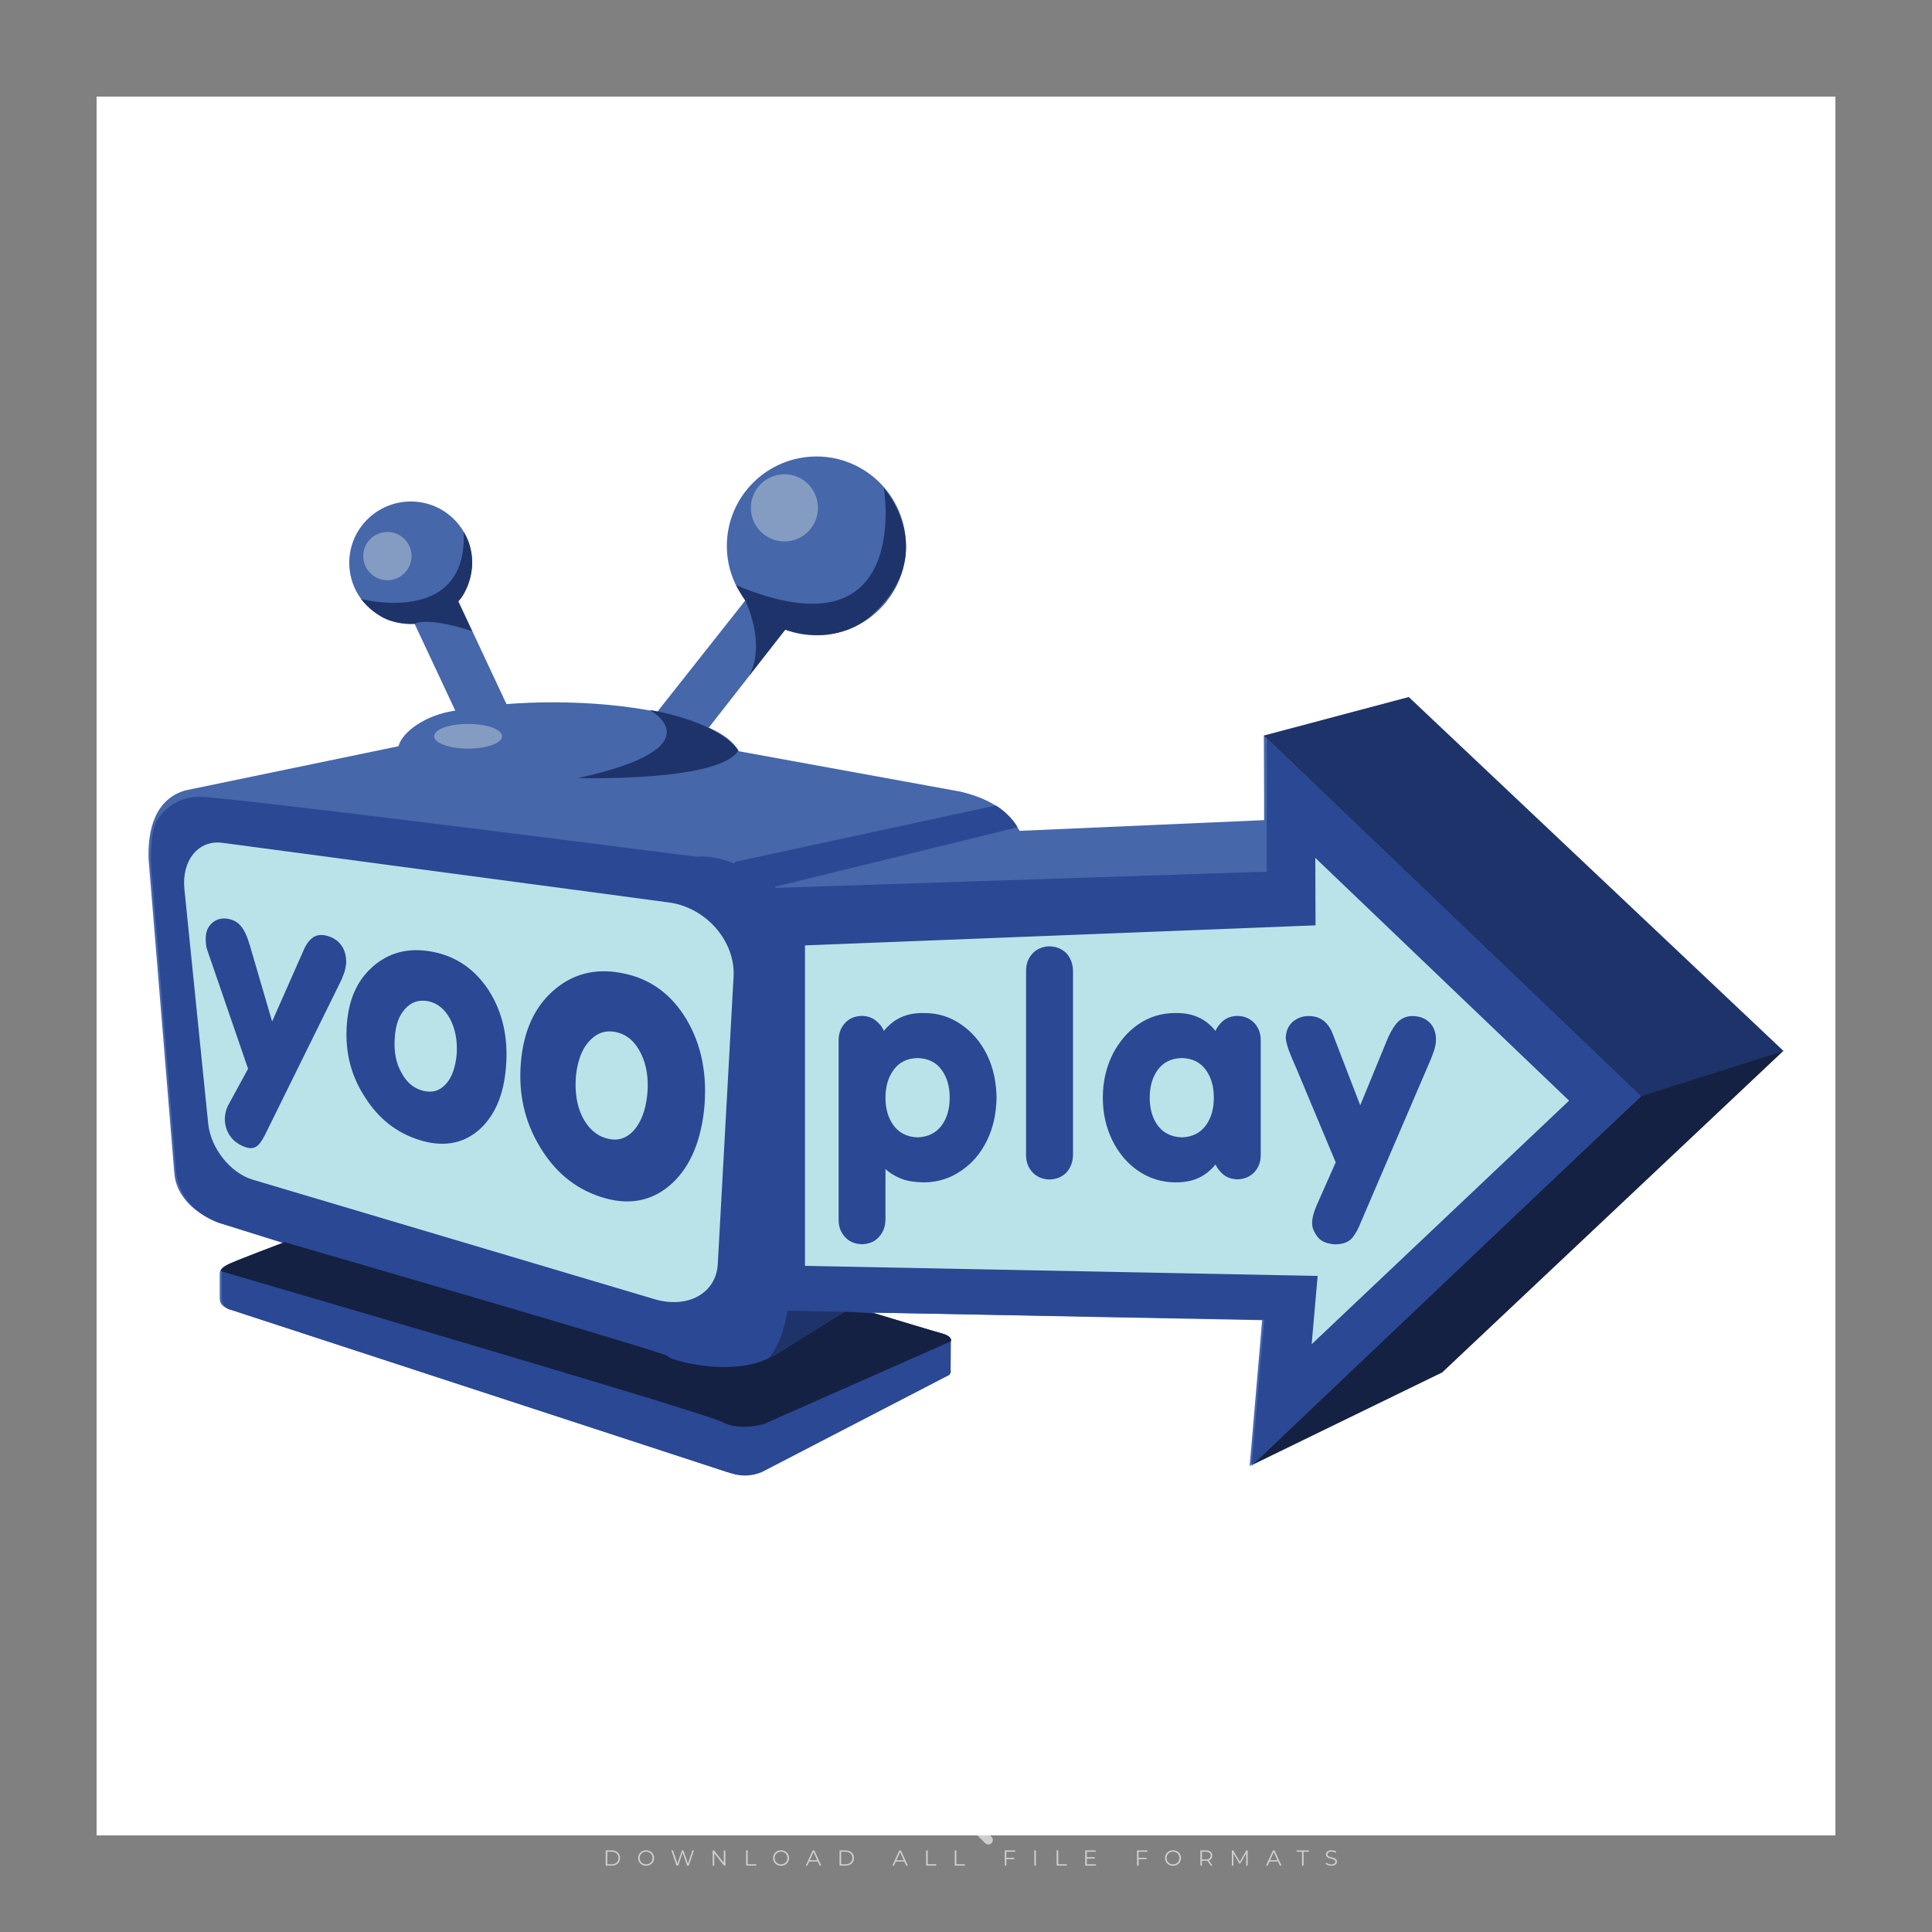 <?xml version="1.0" encoding="iso-8859-1"?>
<!-- Generator: Adobe Illustrator 27.0.0, SVG Export Plug-In . SVG Version: 6.00 Build 0)  -->
<svg version="1.1" id="Layer_1" xmlns="http://www.w3.org/2000/svg" xmlns:xlink="http://www.w3.org/1999/xlink" x="0px" y="0px"
	 viewBox="0 0 500 500" style="enable-background:new 0 0 500 500;" xml:space="preserve">
<rect x="0" y="0" width="500" height="500" fill="#808080" stroke="none"/>
<g id="watermark_1_">
	<g>
		<g id="watermark" style="opacity:0.61;">
			<g>
				<g>
					<g>
						<g>
							<polygon style="fill:#FFFFFF;" points="213.765,461.172 208.204,474.017 205.268,474.017 199.726,461.172 202.938,461.172 
								206.846,470.347 210.81,461.172 							"/>
						</g>
						<g>
							<path style="fill:#FFFFFF;" d="M223.507,469.741h-7.469c0.275,1.23,1.321,1.982,2.826,1.982c1.046,0,1.798-0.312,2.477-0.954
								l1.523,1.651c-0.917,1.046-2.294,1.597-4.074,1.597c-3.413,0-5.634-2.147-5.634-5.083c0-2.954,2.257-5.083,5.267-5.083
								c2.899,0,5.138,1.945,5.138,5.12C223.562,469.191,223.526,469.503,223.507,469.741 M216.002,468.071h4.863
								c-0.202-1.248-1.138-2.055-2.422-2.055C217.139,466.016,216.204,466.805,216.002,468.071"/>
						</g>
						<g>
							<path style="fill:#FFFFFF;" d="M224.735,468.934c0-2.973,2.294-5.083,5.505-5.083c2.074,0,3.707,0.899,4.423,2.514
								l-2.22,1.193c-0.532-0.936-1.321-1.358-2.221-1.358c-1.45,0-2.587,1.009-2.587,2.734c0,1.725,1.138,2.734,2.587,2.734
								c0.899,0,1.688-0.404,2.221-1.358l2.22,1.211c-0.716,1.578-2.349,2.495-4.423,2.495
								C227.029,474.017,224.735,471.907,224.735,468.934"/>
						</g>
						<g>
							<path style="fill:#FFFFFF;" d="M242.828,473.393c-0.587,0.422-1.45,0.624-2.331,0.624c-2.33,0-3.688-1.193-3.688-3.542
								v-4.055h-1.523v-2.202h1.523v-2.404h2.863v2.404h2.459v2.202h-2.459v4.019c0,0.844,0.458,1.303,1.229,1.303
								c0.422,0,0.844-0.128,1.156-0.367L242.828,473.393z"/>
						</g>
					</g>
					<g>
						<path style="fill:#FFFFFF;" d="M262.474,463.997v2.643c-0.238-0.018-0.422-0.037-0.642-0.037
							c-1.578,0-2.624,0.862-2.624,2.753v4.661h-2.863v-9.873h2.734v1.303C259.776,464.493,260.951,463.997,262.474,463.997"/>
					</g>
					<g>
						<path style="fill:#FFFFFF;" d="M263.299,472.53l1.009-2.239c1.083,0.789,2.697,1.339,4.239,1.339
							c1.762,0,2.477-0.587,2.477-1.376c0-2.404-7.469-0.752-7.469-5.524c0-2.184,1.762-4,5.413-4c1.615,0,3.267,0.385,4.459,1.138
							l-0.918,2.257c-1.193-0.679-2.422-1.009-3.56-1.009c-1.761,0-2.44,0.66-2.44,1.468c0,2.367,7.468,0.734,7.468,5.45
							c0,2.147-1.78,3.982-5.45,3.982C266.492,474.017,264.437,473.411,263.299,472.53"/>
					</g>
					<g>
						<path style="fill:#FFFFFF;" d="M285.428,469.741h-7.469c0.275,1.23,1.321,1.982,2.826,1.982c1.046,0,1.798-0.312,2.477-0.954
							l1.523,1.651c-0.918,1.046-2.294,1.597-4.074,1.597c-3.413,0-5.634-2.147-5.634-5.083c0-2.954,2.257-5.083,5.267-5.083
							c2.9,0,5.138,1.945,5.138,5.12C285.484,469.191,285.447,469.503,285.428,469.741 M277.923,468.071h4.863
							c-0.202-1.248-1.138-2.055-2.422-2.055C279.061,466.016,278.125,466.805,277.923,468.071"/>
					</g>
					<g>
						<path style="fill:#FFFFFF;" d="M297.007,469.741h-7.469c0.275,1.23,1.321,1.982,2.826,1.982c1.046,0,1.798-0.312,2.477-0.954
							l1.523,1.651c-0.918,1.046-2.294,1.597-4.074,1.597c-3.413,0-5.634-2.147-5.634-5.083c0-2.954,2.257-5.083,5.267-5.083
							c2.899,0,5.138,1.945,5.138,5.12C297.062,469.191,297.025,469.503,297.007,469.741 M289.501,468.071h4.863
							c-0.202-1.248-1.138-2.055-2.422-2.055C290.639,466.016,289.703,466.805,289.501,468.071"/>
					</g>
					<g>
						<polygon style="fill:#FFFFFF;" points="303.208,470.145 301.831,471.503 301.831,474.017 298.969,474.017 298.969,460.401 
							301.831,460.401 301.831,468.108 306.016,464.144 309.429,464.144 305.318,468.328 309.796,474.017 306.327,474.017 						"/>
					</g>
					<g>
						<path style="fill:#FFFFFF;" d="M256.601,475.359L256.601,475.359l-2.86-2.86c-0.435,0.508-0.953,0.943-1.534,1.284
							c-0.092,0.069-0.186,0.136-0.283,0.199l3.027,3.027c0.456,0.456,1.195,0.456,1.65,0
							C257.057,476.554,257.057,475.815,256.601,475.359"/>
					</g>
					<g>
						<path style="fill:#FFFFFF;" d="M249.984,463.244c0.221-0.173,0.495-0.281,0.797-0.281c0.042,0,0.083,0.002,0.124,0.006
							c-0.214-0.156-0.478-0.249-0.764-0.249c-0.395,0-0.744,0.18-0.981,0.458c-0.051,0-0.1,0.006-0.151,0.008
							c0.039-0.077,0.064-0.162,0.064-0.255c0-0.234-0.143-0.434-0.346-0.519c0.087,0.126,0.138,0.279,0.138,0.445
							c0,0.122-0.031,0.237-0.081,0.341c-2.811,0.201-5.03,2.539-5.03,5.4c0,2.993,2.426,5.42,5.42,5.42
							c2.993,0,5.42-2.426,5.42-5.42C254.595,465.879,252.593,463.635,249.984,463.244 M247.983,464.656
							c0.435,0,0.844,0.112,1.199,0.309c0.374-0.245,0.82-0.387,1.299-0.387c0.711,0,1.348,0.312,1.784,0.806
							c-0.435-0.379-1.004-0.61-1.627-0.61c-0.449,0-0.87,0.12-1.234,0.329c-0.079,0.046-0.156,0.096-0.229,0.15
							c-0.065-0.048-0.133-0.093-0.204-0.134c-0.369-0.219-0.8-0.344-1.26-0.344c-0.3,0-0.588,0.054-0.854,0.152
							C247.196,464.754,247.578,464.656,247.983,464.656 M251.772,469.098c0.115,0.305,0.181,0.634,0.181,0.979
							c0,1.534-1.244,2.777-2.778,2.777c-1.534,0-2.777-1.243-2.777-2.777c0-0.345,0.066-0.674,0.181-0.979
							c-0.62-0.382-1.035-1.064-1.035-1.846c0-1.197,0.971-2.168,2.168-2.168c0.565,0,1.078,0.218,1.463,0.572
							c0.386-0.354,0.899-0.572,1.464-0.572c1.197,0,2.168,0.971,2.168,2.168C252.807,468.034,252.392,468.716,251.772,469.098"/>
					</g>
					<g>
						<path style="fill:#FFFFFF;" d="M251.666,467.061c0,0.497-0.404,0.901-0.901,0.901c-0.497,0-0.901-0.404-0.901-0.901
							s0.404-0.901,0.901-0.901c0.101,0,0.197,0.017,0.287,0.047c-0.03,0.062-0.045,0.132-0.045,0.204
							c0,0.273,0.221,0.494,0.494,0.494c0.05,0,0.099-0.008,0.146-0.022C251.66,466.941,251.666,467,251.666,467.061"/>
					</g>
					<g>
						<path style="fill:#FFFFFF;" d="M248.255,467.061c0,0.376-0.305,0.681-0.681,0.681c-0.376,0-0.681-0.305-0.681-0.681
							s0.305-0.681,0.681-0.681c0.076,0,0.149,0.013,0.217,0.035c-0.023,0.047-0.034,0.1-0.034,0.155
							c0,0.206,0.167,0.374,0.374,0.374c0.038,0,0.075-0.006,0.11-0.017C248.25,466.97,248.255,467.015,248.255,467.061"/>
					</g>
					<g>
						<g>
							<g>
								<rect x="242.908" y="467.83" style="fill:#FFFFFF;" width="0.616" height="0.616"/>
							</g>
							<g>
								<rect x="254.827" y="467.83" style="fill:#FFFFFF;" width="0.616" height="0.616"/>
							</g>
							<g>
								<path style="fill:#FFFFFF;" d="M255.205,468.082h-0.14c0-3.248-2.642-5.89-5.89-5.89c-3.248,0-5.89,2.642-5.89,5.89h-0.14
									c0-1.611,0.627-3.125,1.766-4.264c1.139-1.139,2.653-1.766,4.264-1.766c1.611,0,3.125,0.627,4.264,1.766
									C254.578,464.957,255.205,466.471,255.205,468.082"/>
							</g>
						</g>
						<g>
							<rect x="248.868" y="461.814" style="fill:#FFFFFF;" width="0.616" height="0.616"/>
						</g>
						<g>
							<rect x="244.95" y="462.052" style="fill:#FFFFFF;" width="8.45" height="0.14"/>
						</g>
						<g>
							<path style="fill:#FFFFFF;" d="M245.174,462.15c0,0.108-0.088,0.196-0.196,0.196c-0.108,0-0.196-0.088-0.196-0.196
								c0-0.108,0.088-0.196,0.196-0.196C245.086,461.954,245.174,462.042,245.174,462.15"/>
						</g>
						<g>
							<path style="fill:#FFFFFF;" d="M253.596,462.15c0,0.108-0.088,0.196-0.196,0.196c-0.108,0-0.196-0.088-0.196-0.196
								c0-0.108,0.088-0.196,0.196-0.196C253.509,461.954,253.596,462.042,253.596,462.15"/>
						</g>
					</g>
				</g>
				<g>
					<path style="fill:#FFFFFF;" d="M314.356,473.409c0,1.559-2.364,1.559-2.364,0C311.993,471.851,314.356,471.851,314.356,473.409
						z"/>
				</g>
				<g>
					<g>
						<g>
							<path style="fill:#FFFFFF;" d="M161.739,466.549l1.772,6.088l1.855-6.088h2.215l-2.823,8.14h-2.33l-0.837-2.396l-0.722-2.708
								l-0.722,2.708l-0.837,2.396h-2.33l-2.839-8.14h2.231l1.855,6.088l1.756-6.088H161.739z"/>
						</g>
						<g>
							<path style="fill:#FFFFFF;" d="M176.713,466.549l1.772,6.088l1.855-6.088h2.215l-2.823,8.14h-2.33l-0.837-2.396l-0.722-2.708
								l-0.722,2.708l-0.837,2.396h-2.33l-2.839-8.14h2.231l1.855,6.088l1.756-6.088H176.713z"/>
						</g>
						<g>
							<path style="fill:#FFFFFF;" d="M191.687,466.549l1.772,6.088l1.855-6.088h2.215l-2.823,8.14h-2.33l-0.837-2.396l-0.722-2.708
								l-0.722,2.708l-0.837,2.396h-2.33l-2.839-8.14h2.231l1.855,6.088l1.756-6.088H191.687z"/>
						</g>
					</g>
					<g>
						<path style="fill:#FFFFFF;" d="M200.908,473.52c0,1.559-2.364,1.559-2.364,0C198.545,471.962,200.908,471.962,200.908,473.52z
							"/>
					</g>
					<g>
						<path style="fill:#FFFFFF;" d="M322.71,473.409c-0.935,0.919-1.919,1.28-3.117,1.28c-2.346,0-4.3-1.411-4.3-4.282
							s1.953-4.284,4.3-4.284c1.149,0,2.035,0.329,2.921,1.199l-1.264,1.329c-0.476-0.428-1.066-0.64-1.623-0.64
							c-1.346,0-2.33,0.985-2.33,2.396c0,1.542,1.05,2.362,2.297,2.362c0.64,0,1.28-0.18,1.772-0.672L322.71,473.409z"/>
					</g>
					<g>
						<path style="fill:#FFFFFF;" d="M331.805,470.472c0,2.33-1.591,4.217-4.217,4.217c-2.626,0-4.201-1.887-4.201-4.217
							c0-2.314,1.609-4.217,4.185-4.217C330.149,466.255,331.805,468.158,331.805,470.472z M325.389,470.472
							c0,1.231,0.739,2.38,2.199,2.38c1.46,0,2.199-1.149,2.199-2.38c0-1.215-0.854-2.396-2.199-2.396
							C326.144,468.077,325.389,469.258,325.389,470.472z"/>
					</g>
					<g>
						<path style="fill:#FFFFFF;" d="M338.572,474.689v-4.332c0-1.068-0.559-2.035-1.658-2.035c-1.082,0-1.722,0.967-1.722,2.035
							v4.332h-2.003v-8.107h1.855l0.148,0.985c0.426-0.82,1.362-1.116,2.133-1.116c0.969,0,1.937,0.394,2.396,1.51
							c0.723-1.149,1.658-1.478,2.708-1.478c2.297,0,3.43,1.412,3.43,3.84v4.365h-2.003v-4.365c0-1.066-0.442-1.97-1.526-1.97
							c-1.082,0-1.756,0.935-1.756,2.003v4.332H338.572z"/>
					</g>
				</g>
			</g>
		</g>
		<g style="opacity:0.61;">
			<g>
				<g>
					<path style="fill:#FFFFFF;" d="M345.988,431.299c-0.006-1.224-0.959-2.121-2.189-2.14c-0.924-0.014-0.832,0.12-0.834-0.867
						c-0.003-1.097-0.007-2.194,0.003-3.292c0.003-0.379-0.112-0.691-0.362-0.976c-2.342-2.668-4.678-5.342-7.019-8.011
						c-0.12-0.137-0.275-0.244-0.414-0.366c-6.214,0-12.427,0-18.641,0c-0.794,0.293-1.14,0.868-1.138,1.709
						c0.01,3.748,0.004,7.496,0.004,11.243c0,0.556-0.003,0.589-0.55,0.551c-1.497-0.102-2.516,0.986-2.497,2.492
						c0.044,3.476,0.013,6.953,0.014,10.429c0.001,1.58,0.867,2.443,2.45,2.449c0.582,0.002,0.582,0.002,0.582,0.6
						c0,2.219-0.001,4.438,0.001,6.657c0.001,1.192,0.58,1.771,1.768,1.771c8.013,0.001,16.027,0.001,24.04,0
						c1.168,0,1.755-0.583,1.757-1.745c0.002-2.256,0-4.512,0.001-6.768c0-0.512,0.002-0.511,0.52-0.515
						c0.271-0.002,0.541,0.008,0.809-0.058c0.996-0.246,1.69-1.044,1.694-2.069C346.003,438.696,346.005,434.997,345.988,431.299z
						 M317.537,417.162c5.337,0,10.674,0,16.01,0c0.548,0,0.554,0.007,0.554,0.561c0.001,2.243-0.001,4.486,0.001,6.73
						c0.001,0.811,0.249,1.059,1.06,1.059c1.91,0.001,3.821,0,5.731,0.001c0.458,0,0.479,0.021,0.481,0.483
						c0.003,0.887,0.002,1.775,0,2.662c-0.001,0.477-0.024,0.498-0.504,0.499c-3.895,0.001-7.79,0-11.684,0
						c-3.882,0-7.765,0-11.647,0c-0.55,0-0.552-0.001-0.552-0.561c-0.001-3.624-0.001-7.247,0-10.871
						C316.987,417.166,316.991,417.162,317.537,417.162z M340.822,451.579c-3.883,0.001-7.766,0-11.65,0c-3.871,0-7.742,0-11.613,0
						c-0.572,0-0.574-0.002-0.574-0.579c-0.001-1.997-0.001-3.994,0.001-5.991c0-0.464,0.023-0.486,0.478-0.487
						c7.803-0.001,15.607-0.001,23.41,0c0.478,0,0.499,0.02,0.499,0.503c0.002,1.997,0.001,3.994,0,5.991
						C341.375,451.574,341.37,451.579,340.822,451.579z"/>
				</g>
				<g>
					<g>
						<rect x="327.418" y="417.053" style="fill:#FFFFFF;" width="1.757" height="1.054"/>
					</g>
					<g>
						<rect x="325.662" y="418.107" style="fill:#FFFFFF;" width="1.757" height="1.054"/>
					</g>
					<g>
						<rect x="327.418" y="419.161" style="fill:#FFFFFF;" width="1.757" height="1.054"/>
					</g>
					<g>
						<rect x="325.662" y="420.215" style="fill:#FFFFFF;" width="1.757" height="1.054"/>
					</g>
					<g>
						<rect x="327.418" y="421.269" style="fill:#FFFFFF;" width="1.757" height="1.054"/>
					</g>
					<g>
						<rect x="325.662" y="422.323" style="fill:#FFFFFF;" width="1.757" height="1.054"/>
					</g>
					<g>
						<rect x="327.418" y="423.378" style="fill:#FFFFFF;" width="1.757" height="1.054"/>
					</g>
					<g>
						<rect x="325.662" y="424.432" style="fill:#FFFFFF;" width="1.757" height="1.054"/>
					</g>
					<g>
						<rect x="327.418" y="425.486" style="fill:#FFFFFF;" width="1.757" height="1.054"/>
					</g>
					<g>
						<rect x="325.662" y="426.54" style="fill:#FFFFFF;" width="1.757" height="1.054"/>
					</g>
					<g>
						<rect x="327.418" y="427.594" style="fill:#FFFFFF;" width="1.757" height="1.054"/>
					</g>
					<g>
						<rect x="325.662" y="428.648" style="fill:#FFFFFF;" width="1.757" height="1.054"/>
					</g>
				</g>
			</g>
			<g>
				<path style="fill:#FFFFFF;" d="M187.637,431.299c-0.006-1.224-0.959-2.121-2.189-2.14c-0.924-0.014-0.832,0.12-0.834-0.867
					c-0.003-1.097-0.007-2.194,0.003-3.292c0.003-0.379-0.112-0.691-0.362-0.976c-2.342-2.668-4.678-5.342-7.019-8.011
					c-0.12-0.137-0.275-0.244-0.414-0.366c-6.214,0-12.427,0-18.641,0c-0.794,0.293-1.14,0.868-1.138,1.709
					c0.01,3.748,0.004,7.496,0.004,11.243c0,0.556-0.003,0.589-0.55,0.551c-1.497-0.102-2.516,0.986-2.497,2.492
					c0.044,3.476,0.013,6.953,0.014,10.429c0.001,1.58,0.867,2.443,2.45,2.449c0.582,0.002,0.582,0.002,0.582,0.6
					c0,2.219-0.001,4.438,0.001,6.657c0.001,1.192,0.58,1.771,1.768,1.771c8.013,0.001,16.027,0.001,24.04,0
					c1.168,0,1.755-0.583,1.757-1.745c0.002-2.256,0-4.512,0.001-6.768c0-0.512,0.002-0.511,0.52-0.515
					c0.271-0.002,0.541,0.008,0.809-0.058c0.996-0.246,1.69-1.044,1.694-2.069C187.652,438.696,187.655,434.997,187.637,431.299z
					 M159.187,417.162c5.337,0,10.674,0,16.01,0c0.548,0,0.554,0.007,0.554,0.561c0.001,2.243-0.001,4.486,0.001,6.73
					c0.001,0.811,0.249,1.059,1.06,1.059c1.91,0.001,3.821,0,5.731,0.001c0.458,0,0.479,0.021,0.481,0.483
					c0.003,0.887,0.002,1.775,0,2.662c-0.001,0.477-0.024,0.498-0.504,0.499c-3.895,0.001-7.79,0-11.684,0
					c-3.882,0-7.765,0-11.647,0c-0.55,0-0.552-0.001-0.552-0.561c-0.001-3.624-0.001-7.247,0-10.871
					C158.636,417.166,158.64,417.162,159.187,417.162z M182.472,451.579c-3.883,0.001-7.766,0-11.65,0c-3.871,0-7.742,0-11.613,0
					c-0.572,0-0.574-0.002-0.574-0.579c-0.001-1.997-0.001-3.994,0.001-5.991c0-0.464,0.023-0.486,0.478-0.487
					c7.803-0.001,15.607-0.001,23.41,0c0.478,0,0.499,0.02,0.499,0.503c0.002,1.997,0.001,3.994,0,5.991
					C183.024,451.574,183.019,451.579,182.472,451.579z"/>
			</g>
			<g>
				<path style="fill:#FFFFFF;" d="M159.779,440.669v-7.897h2.779c0.375,0,0.726,0.061,1.053,0.182
					c0.327,0.121,0.612,0.292,0.855,0.513c0.242,0.221,0.434,0.483,0.573,0.789c0.14,0.305,0.21,0.642,0.21,1.009
					c0,0.375-0.07,0.715-0.21,1.02c-0.14,0.305-0.331,0.568-0.573,0.789c-0.243,0.221-0.528,0.392-0.855,0.513
					c-0.327,0.121-0.678,0.182-1.053,0.182h-1.29v2.901H159.779z M162.58,436.356c0.39,0,0.684-0.111,0.882-0.331
					c0.199-0.22,0.298-0.474,0.298-0.761c0-0.14-0.024-0.276-0.072-0.408c-0.048-0.132-0.121-0.248-0.221-0.347
					c-0.099-0.099-0.223-0.178-0.37-0.237c-0.147-0.059-0.32-0.089-0.518-0.089h-1.312v2.173H162.58z"/>
				<path style="fill:#FFFFFF;" d="M166.308,432.771h1.731l3.177,5.294h0.088l-0.088-1.522v-3.772h1.478v7.897h-1.566l-3.353-5.592
					h-0.088l0.088,1.522v4.07h-1.467V432.771z"/>
				<path style="fill:#FFFFFF;" d="M177.922,436.334h3.872c0.022,0.089,0.04,0.195,0.055,0.32c0.014,0.125,0.022,0.25,0.022,0.375
					c0,0.507-0.077,0.985-0.231,1.434c-0.154,0.449-0.397,0.849-0.728,1.202c-0.353,0.375-0.776,0.666-1.268,0.871
					c-0.493,0.206-1.055,0.309-1.688,0.309c-0.574,0-1.114-0.103-1.622-0.309c-0.507-0.206-0.948-0.492-1.323-0.86
					c-0.375-0.367-0.673-0.803-0.894-1.307c-0.221-0.504-0.331-1.053-0.331-1.649c0-0.595,0.11-1.145,0.331-1.649
					c0.221-0.504,0.518-0.939,0.894-1.307c0.375-0.367,0.816-0.654,1.323-0.86c0.507-0.206,1.048-0.309,1.622-0.309
					c0.64,0,1.211,0.11,1.715,0.331c0.504,0.221,0.935,0.526,1.296,0.915l-1.025,1.004c-0.258-0.272-0.544-0.48-0.861-0.623
					c-0.316-0.143-0.695-0.215-1.136-0.215c-0.361,0-0.703,0.065-1.026,0.193c-0.324,0.129-0.607,0.311-0.85,0.546
					c-0.242,0.235-0.436,0.52-0.579,0.855c-0.143,0.335-0.215,0.708-0.215,1.119c0,0.412,0.072,0.785,0.215,1.12
					c0.143,0.335,0.338,0.62,0.584,0.855c0.246,0.235,0.531,0.418,0.855,0.546c0.323,0.129,0.669,0.193,1.037,0.193
					c0.419,0,0.773-0.061,1.064-0.182c0.29-0.121,0.538-0.278,0.744-0.469c0.148-0.132,0.275-0.3,0.381-0.502
					c0.106-0.202,0.189-0.428,0.248-0.678h-2.482V436.334z"/>
			</g>
			<g>
				<path style="fill:#FFFFFF;" d="M224.019,431.299c-0.006-1.224-0.959-2.121-2.189-2.14c-0.924-0.014-0.832,0.12-0.834-0.867
					c-0.003-1.097-0.007-2.194,0.003-3.292c0.003-0.379-0.112-0.691-0.362-0.976c-2.342-2.668-4.678-5.342-7.019-8.011
					c-0.12-0.137-0.275-0.244-0.414-0.366c-6.214,0-12.427,0-18.641,0c-0.794,0.293-1.14,0.868-1.138,1.709
					c0.01,3.748,0.004,7.496,0.004,11.243c0,0.556-0.003,0.589-0.55,0.551c-1.497-0.102-2.516,0.986-2.497,2.492
					c0.044,3.476,0.013,6.953,0.014,10.429c0.001,1.58,0.867,2.443,2.45,2.449c0.582,0.002,0.582,0.002,0.582,0.6
					c0,2.219-0.001,4.438,0.001,6.657c0.001,1.192,0.58,1.771,1.768,1.771c8.013,0.001,16.027,0.001,24.04,0
					c1.168,0,1.755-0.583,1.757-1.745c0.002-2.256,0-4.512,0.001-6.768c0-0.512,0.002-0.511,0.52-0.515
					c0.271-0.002,0.541,0.008,0.809-0.058c0.997-0.246,1.69-1.044,1.694-2.069C224.034,438.696,224.036,434.997,224.019,431.299z
					 M195.568,417.162c5.337,0,10.674,0,16.01,0c0.548,0,0.554,0.007,0.554,0.561c0.001,2.243-0.001,4.486,0.001,6.73
					c0.001,0.811,0.249,1.059,1.06,1.059c1.91,0.001,3.821,0,5.731,0.001c0.458,0,0.479,0.021,0.481,0.483
					c0.003,0.887,0.002,1.775,0,2.662c-0.001,0.477-0.024,0.498-0.504,0.499c-3.895,0.001-7.79,0-11.684,0
					c-3.882,0-7.765,0-11.647,0c-0.55,0-0.552-0.001-0.552-0.561c-0.001-3.624-0.001-7.247,0-10.871
					C195.018,417.166,195.022,417.162,195.568,417.162z M218.854,451.579c-3.883,0.001-7.766,0-11.65,0c-3.871,0-7.742,0-11.613,0
					c-0.572,0-0.574-0.002-0.574-0.579c-0.001-1.997-0.001-3.994,0.001-5.991c0-0.464,0.023-0.486,0.478-0.487
					c7.803-0.001,15.607-0.001,23.41,0c0.478,0,0.499,0.02,0.499,0.503c0.002,1.997,0.001,3.994,0,5.991
					C219.406,451.574,219.401,451.579,218.854,451.579z"/>
			</g>
			<g>
				<path style="fill:#FFFFFF;" d="M205.111,432.771h1.699l2.967,7.897h-1.644l-0.651-1.886h-3.044l-0.651,1.886h-1.643
					L205.111,432.771z M206.997,437.415l-0.706-1.974l-0.287-0.96h-0.088l-0.287,0.96l-0.706,1.974H206.997z"/>
				<path style="fill:#FFFFFF;" d="M211.331,434.536c-0.125,0-0.245-0.024-0.359-0.072c-0.114-0.048-0.213-0.114-0.298-0.199
					c-0.084-0.084-0.151-0.182-0.198-0.292c-0.048-0.11-0.072-0.232-0.072-0.364s0.024-0.254,0.072-0.364
					c0.048-0.11,0.114-0.208,0.198-0.292c0.084-0.084,0.184-0.151,0.298-0.198c0.114-0.048,0.233-0.072,0.359-0.072
					c0.257,0,0.478,0.09,0.662,0.27c0.184,0.181,0.276,0.399,0.276,0.656s-0.092,0.476-0.276,0.656
					C211.809,434.446,211.589,434.536,211.331,434.536z M210.615,440.669v-5.404h1.445v5.404H210.615z"/>
			</g>
			<g>
				<path style="fill:#FFFFFF;" d="M261.044,431.299c-0.006-1.224-0.959-2.121-2.189-2.14c-0.924-0.014-0.832,0.12-0.834-0.867
					c-0.003-1.097-0.007-2.194,0.003-3.292c0.003-0.379-0.112-0.691-0.362-0.976c-2.342-2.668-4.678-5.342-7.019-8.011
					c-0.12-0.137-0.275-0.244-0.414-0.366c-6.214,0-12.427,0-18.641,0c-0.794,0.293-1.14,0.868-1.138,1.709
					c0.01,3.748,0.004,7.496,0.004,11.243c0,0.556-0.003,0.589-0.55,0.551c-1.497-0.102-2.516,0.986-2.497,2.492
					c0.044,3.476,0.013,6.953,0.014,10.429c0.001,1.58,0.867,2.443,2.45,2.449c0.582,0.002,0.582,0.002,0.582,0.6
					c0,2.219-0.001,4.438,0.001,6.657c0.001,1.192,0.58,1.771,1.768,1.771c8.013,0.001,16.027,0.001,24.04,0
					c1.168,0,1.755-0.583,1.757-1.745c0.002-2.256,0-4.512,0.001-6.768c0-0.512,0.002-0.511,0.52-0.515
					c0.271-0.002,0.541,0.008,0.809-0.058c0.996-0.246,1.69-1.044,1.694-2.069C261.059,438.696,261.061,434.997,261.044,431.299z
					 M232.593,417.162c5.337,0,10.674,0,16.01,0c0.548,0,0.554,0.007,0.554,0.561c0.001,2.243-0.001,4.486,0.001,6.73
					c0.001,0.811,0.249,1.059,1.06,1.059c1.91,0.001,3.821,0,5.731,0.001c0.458,0,0.479,0.021,0.481,0.483
					c0.003,0.887,0.002,1.775,0,2.662c-0.001,0.477-0.024,0.498-0.504,0.499c-3.895,0.001-7.79,0-11.684,0
					c-3.882,0-7.765,0-11.647,0c-0.55,0-0.552-0.001-0.552-0.561c-0.001-3.624-0.001-7.247,0-10.871
					C232.042,417.166,232.047,417.162,232.593,417.162z M255.878,451.579c-3.883,0.001-7.766,0-11.65,0c-3.871,0-7.742,0-11.613,0
					c-0.572,0-0.574-0.002-0.574-0.579c-0.001-1.997-0.001-3.994,0.001-5.991c0-0.464,0.023-0.486,0.478-0.487
					c7.803-0.001,15.607-0.001,23.41,0c0.478,0,0.499,0.02,0.499,0.503c0.002,1.997,0.001,3.994,0,5.991
					C256.431,451.574,256.426,451.579,255.878,451.579z"/>
			</g>
			<g>
				<path style="fill:#FFFFFF;" d="M236.361,440.845c-0.338,0-0.662-0.048-0.971-0.143c-0.309-0.095-0.592-0.239-0.849-0.43
					c-0.257-0.191-0.481-0.425-0.673-0.7c-0.191-0.276-0.342-0.597-0.452-0.965l1.401-0.551c0.103,0.397,0.283,0.726,0.54,0.987
					c0.257,0.261,0.596,0.392,1.015,0.392c0.154,0,0.303-0.02,0.447-0.061c0.143-0.04,0.272-0.099,0.386-0.176
					s0.204-0.175,0.27-0.292c0.066-0.118,0.099-0.254,0.099-0.408c0-0.147-0.026-0.279-0.077-0.397
					c-0.051-0.117-0.138-0.227-0.259-0.331c-0.121-0.103-0.28-0.202-0.475-0.298c-0.195-0.095-0.435-0.195-0.722-0.298l-0.485-0.176
					c-0.213-0.073-0.429-0.173-0.645-0.298c-0.217-0.125-0.413-0.276-0.59-0.452c-0.177-0.176-0.322-0.384-0.436-0.623
					c-0.114-0.239-0.171-0.509-0.171-0.81c0-0.309,0.06-0.597,0.182-0.866c0.121-0.268,0.294-0.503,0.518-0.706
					c0.224-0.202,0.492-0.36,0.805-0.474s0.66-0.171,1.042-0.171c0.397,0,0.74,0.053,1.031,0.16
					c0.291,0.107,0.537,0.243,0.739,0.408c0.202,0.165,0.366,0.348,0.491,0.546c0.125,0.199,0.217,0.386,0.276,0.563l-1.312,0.551
					c-0.074-0.221-0.208-0.419-0.402-0.596c-0.195-0.176-0.462-0.265-0.8-0.265c-0.324,0-0.592,0.075-0.805,0.226
					c-0.213,0.151-0.32,0.348-0.32,0.59c0,0.235,0.103,0.436,0.309,0.601c0.206,0.165,0.533,0.325,0.982,0.48l0.497,0.165
					c0.316,0.111,0.605,0.237,0.866,0.381c0.261,0.143,0.485,0.314,0.673,0.513c0.187,0.199,0.331,0.425,0.43,0.678
					c0.1,0.254,0.149,0.546,0.149,0.877c0,0.412-0.083,0.767-0.248,1.064c-0.165,0.298-0.377,0.542-0.634,0.734
					c-0.258,0.191-0.548,0.335-0.872,0.43C236.986,440.797,236.67,440.845,236.361,440.845z"/>
				<path style="fill:#FFFFFF;" d="M239.516,432.771h1.61l1.633,4.754l0.287,1.015h0.088l0.309-1.015l1.699-4.754h1.61l-2.879,7.897
					h-1.566L239.516,432.771z"/>
				<path style="fill:#FFFFFF;" d="M251.097,436.334h3.871c0.022,0.089,0.04,0.195,0.055,0.32c0.015,0.125,0.023,0.25,0.023,0.375
					c0,0.507-0.078,0.985-0.232,1.434c-0.154,0.449-0.397,0.849-0.728,1.202c-0.353,0.375-0.775,0.666-1.268,0.871
					c-0.493,0.206-1.055,0.309-1.688,0.309c-0.574,0-1.114-0.103-1.621-0.309c-0.507-0.206-0.949-0.492-1.324-0.86
					c-0.375-0.367-0.673-0.803-0.894-1.307c-0.22-0.504-0.331-1.053-0.331-1.649c0-0.595,0.11-1.145,0.331-1.649
					c0.221-0.504,0.518-0.939,0.894-1.307c0.375-0.367,0.816-0.654,1.324-0.86c0.507-0.206,1.047-0.309,1.621-0.309
					c0.64,0,1.211,0.11,1.715,0.331c0.504,0.221,0.936,0.526,1.296,0.915l-1.026,1.004c-0.257-0.272-0.544-0.48-0.861-0.623
					c-0.316-0.143-0.694-0.215-1.136-0.215c-0.36,0-0.702,0.065-1.026,0.193c-0.323,0.129-0.607,0.311-0.849,0.546
					c-0.243,0.235-0.436,0.52-0.579,0.855c-0.143,0.335-0.215,0.708-0.215,1.119c0,0.412,0.072,0.785,0.215,1.12
					c0.143,0.335,0.338,0.62,0.585,0.855c0.246,0.235,0.531,0.418,0.854,0.546c0.324,0.129,0.669,0.193,1.037,0.193
					c0.419,0,0.774-0.061,1.064-0.182c0.29-0.121,0.539-0.278,0.745-0.469c0.147-0.132,0.274-0.3,0.38-0.502
					c0.107-0.202,0.189-0.428,0.248-0.678h-2.482V436.334z"/>
			</g>
			<g>
				<path style="fill:#FFFFFF;" d="M297.3,431.299c-0.006-1.224-0.959-2.121-2.189-2.14c-0.924-0.014-0.832,0.12-0.834-0.867
					c-0.003-1.097-0.007-2.194,0.003-3.292c0.003-0.379-0.112-0.691-0.362-0.976c-2.342-2.668-4.678-5.342-7.019-8.011
					c-0.12-0.137-0.275-0.244-0.414-0.366c-6.214,0-12.427,0-18.641,0c-0.794,0.293-1.14,0.868-1.138,1.709
					c0.01,3.748,0.004,7.496,0.004,11.243c0,0.556-0.003,0.589-0.55,0.551c-1.497-0.102-2.516,0.986-2.497,2.492
					c0.044,3.476,0.013,6.953,0.014,10.429c0.001,1.58,0.867,2.443,2.45,2.449c0.582,0.002,0.582,0.002,0.582,0.6
					c0,2.219-0.001,4.438,0.001,6.657c0.001,1.192,0.58,1.771,1.768,1.771c8.013,0.001,16.027,0.001,24.04,0
					c1.168,0,1.755-0.583,1.757-1.745c0.002-2.256,0-4.512,0.001-6.768c0-0.512,0.002-0.511,0.52-0.515
					c0.271-0.002,0.541,0.008,0.809-0.058c0.996-0.246,1.69-1.044,1.694-2.069C297.315,438.696,297.318,434.997,297.3,431.299z
					 M268.85,417.162c5.337,0,10.674,0,16.01,0c0.548,0,0.554,0.007,0.554,0.561c0.001,2.243-0.001,4.486,0.001,6.73
					c0.001,0.811,0.249,1.059,1.06,1.059c1.91,0.001,3.821,0,5.731,0.001c0.458,0,0.479,0.021,0.481,0.483
					c0.003,0.887,0.002,1.775,0,2.662c-0.001,0.477-0.024,0.498-0.504,0.499c-3.895,0.001-7.79,0-11.684,0
					c-3.882,0-7.765,0-11.647,0c-0.55,0-0.552-0.001-0.552-0.561c-0.001-3.624-0.001-7.247,0-10.871
					C268.299,417.166,268.303,417.162,268.85,417.162z M292.135,451.579c-3.883,0.001-7.766,0-11.65,0c-3.871,0-7.742,0-11.613,0
					c-0.572,0-0.574-0.002-0.574-0.579c-0.001-1.997-0.001-3.994,0.001-5.991c0-0.464,0.023-0.486,0.478-0.487
					c7.803-0.001,15.607-0.001,23.41,0c0.478,0,0.499,0.02,0.499,0.503c0.001,1.997,0.001,3.994,0,5.991
					C292.687,451.574,292.682,451.579,292.135,451.579z"/>
			</g>
			<g>
				<path style="fill:#FFFFFF;" d="M272.966,434.183v1.831h3.165v1.412h-3.165v1.831h3.518v1.412h-5.007v-7.897h5.007v1.412H272.966
					z"/>
				<path style="fill:#FFFFFF;" d="M277.852,440.669v-7.897h2.779c0.375,0,0.726,0.061,1.053,0.182
					c0.327,0.121,0.612,0.292,0.855,0.513c0.243,0.221,0.434,0.483,0.574,0.789c0.14,0.305,0.209,0.642,0.209,1.009
					c0,0.375-0.07,0.715-0.209,1.02c-0.14,0.305-0.331,0.568-0.574,0.789c-0.243,0.221-0.528,0.392-0.855,0.513
					c-0.327,0.121-0.678,0.182-1.053,0.182h-1.29v2.901H277.852z M280.653,436.356c0.389,0,0.684-0.111,0.882-0.331
					c0.199-0.22,0.298-0.474,0.298-0.761c0-0.14-0.024-0.276-0.072-0.408c-0.048-0.132-0.121-0.248-0.221-0.347
					c-0.099-0.099-0.222-0.178-0.37-0.237c-0.147-0.059-0.32-0.089-0.518-0.089h-1.312v2.173H280.653z"/>
				<path style="fill:#FFFFFF;" d="M286.797,440.845c-0.338,0-0.662-0.048-0.971-0.143c-0.309-0.095-0.592-0.239-0.849-0.43
					c-0.257-0.191-0.482-0.425-0.673-0.7c-0.191-0.276-0.342-0.597-0.452-0.965l1.401-0.551c0.103,0.397,0.283,0.726,0.541,0.987
					c0.257,0.261,0.595,0.392,1.015,0.392c0.154,0,0.303-0.02,0.447-0.061c0.143-0.04,0.272-0.099,0.386-0.176
					c0.114-0.077,0.204-0.175,0.27-0.292c0.066-0.118,0.1-0.254,0.1-0.408c0-0.147-0.026-0.279-0.077-0.397
					c-0.051-0.117-0.138-0.227-0.259-0.331c-0.121-0.103-0.279-0.202-0.474-0.298c-0.195-0.095-0.436-0.195-0.723-0.298
					l-0.485-0.176c-0.213-0.073-0.428-0.173-0.645-0.298c-0.217-0.125-0.414-0.276-0.59-0.452c-0.176-0.176-0.322-0.384-0.436-0.623
					c-0.114-0.239-0.171-0.509-0.171-0.81c0-0.309,0.061-0.597,0.182-0.866c0.121-0.268,0.294-0.503,0.518-0.706
					c0.224-0.202,0.493-0.36,0.805-0.474c0.312-0.114,0.66-0.171,1.042-0.171c0.397,0,0.741,0.053,1.031,0.16
					c0.29,0.107,0.537,0.243,0.739,0.408c0.202,0.165,0.365,0.348,0.491,0.546c0.125,0.199,0.217,0.386,0.276,0.563l-1.312,0.551
					c-0.074-0.221-0.208-0.419-0.403-0.596c-0.195-0.176-0.462-0.265-0.799-0.265c-0.324,0-0.592,0.075-0.805,0.226
					c-0.213,0.151-0.32,0.348-0.32,0.59c0,0.235,0.103,0.436,0.309,0.601c0.206,0.165,0.533,0.325,0.982,0.48l0.496,0.165
					c0.316,0.111,0.605,0.237,0.866,0.381c0.261,0.143,0.485,0.314,0.673,0.513c0.187,0.199,0.331,0.425,0.43,0.678
					c0.099,0.254,0.149,0.546,0.149,0.877c0,0.412-0.083,0.767-0.248,1.064c-0.165,0.298-0.377,0.542-0.634,0.734
					c-0.258,0.191-0.548,0.335-0.872,0.43C287.422,440.797,287.105,440.845,286.797,440.845z"/>
			</g>
			<g>
				<path style="fill:#FFFFFF;" d="M321.394,439.168l4.004-4.985h-3.827v-1.412h5.559v1.5l-3.96,4.985h4.004v1.412h-5.779V439.168z"
					/>
				<path style="fill:#FFFFFF;" d="M328.409,432.771h1.489v7.897h-1.489V432.771z"/>
				<path style="fill:#FFFFFF;" d="M331.486,440.669v-7.897h2.779c0.375,0,0.726,0.061,1.053,0.182
					c0.327,0.121,0.612,0.292,0.855,0.513s0.434,0.483,0.574,0.789c0.14,0.305,0.209,0.642,0.209,1.009
					c0,0.375-0.07,0.715-0.209,1.02c-0.14,0.305-0.331,0.568-0.574,0.789c-0.243,0.221-0.528,0.392-0.855,0.513
					c-0.327,0.121-0.678,0.182-1.053,0.182h-1.29v2.901H331.486z M334.288,436.356c0.389,0,0.684-0.111,0.882-0.331
					c0.199-0.22,0.298-0.474,0.298-0.761c0-0.14-0.024-0.276-0.072-0.408c-0.048-0.132-0.121-0.248-0.221-0.347
					c-0.099-0.099-0.222-0.178-0.37-0.237c-0.147-0.059-0.32-0.089-0.518-0.089h-1.312v2.173H334.288z"/>
			</g>
		</g>
		<g style="opacity:0.61;">
			<path style="fill:#FFFFFF;" d="M300.133,433.27h9.067v2.242h-9.067V433.27z M300.133,437.136h9.067v2.243h-9.067V437.136z"/>
		</g>
	</g>
	<g style="opacity:0.61;">
		<path style="fill:#FFFFFF;" d="M156.756,478.878h1.607c1.263,0,2.114,0.812,2.114,1.974c0,1.161-0.851,1.973-2.114,1.973h-1.607
			V478.878z M158.34,482.464c1.049,0,1.725-0.665,1.725-1.612c0-0.947-0.677-1.613-1.725-1.613h-1.167v3.225H158.34z"/>
		<path style="fill:#FFFFFF;" d="M165.139,480.851c0-1.15,0.879-2.007,2.075-2.007c1.184,0,2.069,0.851,2.069,2.007
			c0,1.156-0.885,2.007-2.069,2.007C166.019,482.858,165.139,482.002,165.139,480.851z M168.866,480.851
			c0-0.942-0.705-1.635-1.652-1.635c-0.953,0-1.663,0.693-1.663,1.635c0,0.941,0.71,1.635,1.663,1.635
			C168.162,482.486,168.866,481.793,168.866,480.851z"/>
		<path style="fill:#FFFFFF;" d="M179.596,478.878l-1.331,3.947h-0.44l-1.156-3.366l-1.161,3.366h-0.434l-1.331-3.947h0.429
			l1.139,3.394l1.178-3.394h0.389l1.161,3.411l1.156-3.411H179.596z"/>
		<path style="fill:#FFFFFF;" d="M187.731,478.878v3.947h-0.344l-2.537-3.202v3.202h-0.417v-3.947h0.344l2.543,3.203v-3.203H187.731
			z"/>
		<path style="fill:#FFFFFF;" d="M193.093,478.878h0.417v3.586h2.21v0.361h-2.627V478.878z"/>
		<path style="fill:#FFFFFF;" d="M200.061,480.851c0-1.15,0.879-2.007,2.075-2.007c1.184,0,2.069,0.851,2.069,2.007
			c0,1.156-0.885,2.007-2.069,2.007C200.941,482.858,200.061,482.002,200.061,480.851z M203.788,480.851
			c0-0.942-0.705-1.635-1.652-1.635c-0.953,0-1.663,0.693-1.663,1.635c0,0.941,0.71,1.635,1.663,1.635
			C203.083,482.486,203.788,481.793,203.788,480.851z"/>
		<path style="fill:#FFFFFF;" d="M211.636,481.77h-2.199l-0.474,1.054h-0.434l1.804-3.947h0.412l1.804,3.947h-0.44L211.636,481.77z
			 M211.484,481.432l-0.947-2.12l-0.947,2.12H211.484z"/>
		<path style="fill:#FFFFFF;" d="M217.28,478.878h1.607c1.263,0,2.114,0.812,2.114,1.974c0,1.161-0.851,1.973-2.114,1.973h-1.607
			V478.878z M218.864,482.464c1.049,0,1.725-0.665,1.725-1.612c0-0.947-0.677-1.613-1.725-1.613h-1.167v3.225H218.864z"/>
		<path style="fill:#FFFFFF;" d="M234.041,481.77h-2.199l-0.474,1.054h-0.434l1.804-3.947h0.412l1.804,3.947h-0.44L234.041,481.77z
			 M233.889,481.432l-0.947-2.12l-0.947,2.12H233.889z"/>
		<path style="fill:#FFFFFF;" d="M239.685,478.878h0.417v3.586h2.21v0.361h-2.627V478.878z"/>
		<path style="fill:#FFFFFF;" d="M247.082,478.878h0.417v3.586h2.21v0.361h-2.627V478.878z"/>
		<path style="fill:#FFFFFF;" d="M260.449,479.239v1.551h2.041v0.361h-2.041v1.675h-0.417v-3.947h2.706v0.361H260.449z"/>
		<path style="fill:#FFFFFF;" d="M267.678,478.878h0.417v3.947h-0.417V478.878z"/>
		<path style="fill:#FFFFFF;" d="M273.456,478.878h0.417v3.586h2.21v0.361h-2.627V478.878z"/>
		<path style="fill:#FFFFFF;" d="M283.644,482.464v0.361h-2.791v-3.947h2.706v0.361h-2.289v1.404h2.041v0.355h-2.041v1.466H283.644z
			"/>
		<path style="fill:#FFFFFF;" d="M294.672,479.239v1.551h2.041v0.361h-2.041v1.675h-0.417v-3.947h2.706v0.361H294.672z"/>
		<path style="fill:#FFFFFF;" d="M301.5,480.851c0-1.15,0.879-2.007,2.075-2.007c1.184,0,2.069,0.851,2.069,2.007
			c0,1.156-0.885,2.007-2.069,2.007C302.379,482.858,301.5,482.002,301.5,480.851z M305.226,480.851
			c0-0.942-0.705-1.635-1.652-1.635c-0.953,0-1.663,0.693-1.663,1.635c0,0.941,0.71,1.635,1.663,1.635
			C304.522,482.486,305.226,481.793,305.226,480.851z"/>
		<path style="fill:#FFFFFF;" d="M313.351,482.825l-0.902-1.269c-0.102,0.011-0.203,0.017-0.316,0.017h-1.06v1.252h-0.417v-3.947
			h1.477c1.004,0,1.613,0.507,1.613,1.353c0,0.62-0.327,1.054-0.902,1.24l0.964,1.353H313.351z M313.328,480.231
			c0-0.632-0.417-0.992-1.207-0.992h-1.048v1.979h1.048C312.911,481.218,313.328,480.851,313.328,480.231z"/>
		<path style="fill:#FFFFFF;" d="M322.907,478.878v3.947h-0.4v-3.158l-1.551,2.656h-0.197l-1.551-2.639v3.14h-0.4v-3.947h0.344
			l1.714,2.926l1.697-2.926H322.907z"/>
		<path style="fill:#FFFFFF;" d="M330.744,481.77h-2.199l-0.473,1.054h-0.434l1.804-3.947h0.411l1.804,3.947h-0.44L330.744,481.77z
			 M330.592,481.432l-0.947-2.12l-0.947,2.12H330.592z"/>
		<path style="fill:#FFFFFF;" d="M336.957,479.239h-1.387v-0.361h3.192v0.361h-1.387v3.586h-0.417V479.239z"/>
		<path style="fill:#FFFFFF;" d="M343.063,482.346l0.164-0.321c0.282,0.276,0.784,0.479,1.302,0.479c0.739,0,1.06-0.31,1.06-0.699
			c0-1.083-2.43-0.417-2.43-1.877c0-0.581,0.451-1.083,1.455-1.083c0.446,0,0.908,0.13,1.224,0.35l-0.141,0.333
			c-0.338-0.22-0.733-0.327-1.083-0.327c-0.722,0-1.043,0.321-1.043,0.716c0,1.083,2.43,0.429,2.43,1.866
			c0,0.581-0.462,1.077-1.472,1.077C343.937,482.858,343.356,482.65,343.063,482.346z"/>
	</g>
</g>
<g>
</g>
<g>
	<rect x="25" y="25" style="fill:#FFFFFF;" width="450" height="450"/>
	<g>
		<polyline style="fill:#BAE3E9;" points="42.748,216.345 54.063,305.709 114.91,333.111 181.031,346.852 199.5,336.725 
			216.167,333.738 260.894,333.738 331.815,334.318 332.378,358.166 415.855,283.061 335.977,207.957 332.987,231.228 
			206.026,235.422 61.841,208.583 42.748,216.345 		"/>
		<polyline style="fill:#152142;" points="323.411,379.441 373.247,355.179 461.511,271.992 422.505,283.109 323.975,379.196 		"/>
		<polyline style="fill:#1E3369;" points="327.025,190.374 364.586,180.386 461.571,271.992 424.746,282.726 327.025,190.374 		"/>
		<polyline style="fill:#1E3369;" points="327.025,190.374 421.192,286.631 423.877,282.771 460.81,272.036 349.976,195.772 
			327.025,190.374 		"/>
		<polyline style="fill:#1E3369;" points="422.565,281.66 424.67,283.733 461.571,271.992 456.906,271.364 423.434,280.166 
			422.565,281.66 		"/>
		<path style="fill:#4667AA;" d="M424.67,283.733l-97.584-93.358l0.06,15.218c0,0,0,12.902,0.061,20.207
			c-5.168,0.197-32.526,1.28-61.081,2.409c0.853-13.77-5.55-20.495-17.615-23.347L191.097,194.4c-1.052-2.24-3.66-4.315-7.655-6.1
			l19.793-25.329c2.487,0.96,5.216,1.449,8.084,1.449c12.747,0,23.148-10.37,23.148-23.134c0-12.779-10.4-23.149-23.148-23.149
			c-12.811,0-23.212,10.37-23.212,23.149c0,5.307,1.801,10.155,4.79,14.09l-22.813,28.868c-7.717-1.571-17.049-2.485-26.993-2.485
			c-4.178,0-8.159,0.167-12.017,0.457l-12.443-26.581c2.242-2.745,3.538-6.221,3.538-10.004c0-8.752-7.076-15.844-15.86-15.844
			c-8.753,0-15.921,7.092-15.921,15.844c0,8.8,7.168,15.891,15.921,15.891l1.006-0.046l10.507,22.433
			c-7.762,1.083-13.8,5.597-14.685,9.211l-55.174,11.437c-7.839,2.288-9.76,10.171-9.515,17.72l6.663,81.312
			c0.382,5.398,4.59,10.127,11.193,12.735l17.613,5.305l-14.883,5.643c-1.984,0.99-2.166,1.42-2.166,2.745v6.009
			c0,1.401,0.747,2.029,1.983,2.608l129.255,42.302c4.363,0.99,5.552,0.869,9.334-0.624l46.847-24.262
			c1.052-0.535,1.189-0.611,1.189-1.815v-7.06c0-1.236-0.381-1.65-1.876-2.153l-18.283-5.184l0.304-0.169
			c36.203,0.748,92.694,1.876,101.022,2c-0.672,7.793-3.232,37.774-3.232,37.774L424.67,283.733"/>
		<path style="fill:#BAE3E9;" d="M190.228,251.998l-4.103,74.358c-0.365,7.64-7.776,11.62-16.301,9.088L65.821,304.502
			c-5.842-1.739-10.935-8.171-11.575-14.515l-6.16-60.712c-0.732-7.38,3.629-12.809,9.897-11.986l115.455,15.48
			C183.136,234.049,190.731,242.757,190.228,251.998"/>
		<path style="fill:#BAE3E9;" d="M208.695,326.812V243.87c11.33-0.441,125.91-4.925,125.91-4.925l6.222-0.244
			c0,0-0.06-11.988-0.06-17.462c15.371,14.671,58.282,55.723,65.695,62.859c-7.35,6.971-49.837,47.152-66.564,62.998
			c0.443-5.14,1.493-17.677,1.493-17.677S220.208,327.029,208.695,326.812"/>
		<path style="fill:#2A4894;" d="M345.995,322.834c2.06-0.048,3.493-0.627,4.347-1.694c0.885-1.083,1.618-2.411,2.242-4.073
			l17.979-41.875c0.306-0.745,0.684-1.586,1.006-2.532c0.306-0.914,0.427-1.876,0.487-2.79c-0.061-1.86-0.624-3.353-1.739-4.468
			c-1.127-1.083-2.621-1.662-4.484-1.662c-1.675,0.044-2.987,0.672-3.981,1.907c-1.051,1.204-1.936,2.774-2.669,4.681l-6.722,16.514
			l-7.152-18.498c-1.191-3.064-3.296-4.605-6.222-4.605c-1.618,0-2.93,0.503-4.102,1.493c-1.175,0.994-1.755,2.366-1.815,4.194
			c0,0.7,0.258,1.739,0.761,3.066c0.487,1.325,1.115,2.822,1.799,4.468l10.324,24.645l-4.041,9.117
			c-0.685,1.541-1.188,2.777-1.493,3.738c-0.366,0.943-0.487,1.904-0.487,2.943c-0.077,1.111,0.427,2.242,1.357,3.477
			C342.32,322.086,343.814,322.71,345.995,322.834"/>
		<path style="fill:#2A4894;" d="M249.137,265.89c-2.806-1.904-6.039-2.898-9.577-2.942c-2.242-0.032-4.239,0.334-5.917,1.083
			c-1.677,0.701-3.172,1.908-4.484,3.57c-0.427-0.962-1.113-1.863-2.043-2.656c-0.93-0.793-2.181-1.204-3.598-1.248
			c-1.876,0.045-3.31,0.669-4.423,1.876c-1.067,1.159-1.677,2.653-1.677,4.436v46.528c0,1.783,0.61,3.277,1.677,4.436
			c1.113,1.207,2.547,1.787,4.423,1.863c1.799-0.076,3.232-0.656,4.345-1.863c1.053-1.159,1.678-2.652,1.678-4.436V303.39
			c1.052,0.914,2.363,1.691,3.858,2.363c1.555,0.656,3.598,1.038,6.16,1.038c3.538-0.048,6.772-1.038,9.577-2.99
			c2.805-1.904,5.031-4.512,6.649-7.837c1.618-3.28,2.5-6.971,2.56-11.117c-0.061-4.105-0.943-7.792-2.56-11.117
			C254.168,270.467,251.942,267.842,249.137,265.89"/>
		<path style="fill:#BAE3E9;" d="M244.044,292.105c-1.433,1.952-3.492,2.942-6.16,3.035c-2.745-0.093-4.79-1.083-6.222-3.035
			c-1.372-1.952-2.119-4.347-2.119-7.257c0-2.853,0.747-5.261,2.119-7.213c1.433-1.952,3.477-2.946,6.222-3.022
			c2.669,0.077,4.727,1.07,6.16,3.022c1.433,1.952,2.105,4.359,2.165,7.213C246.149,287.758,245.477,290.153,244.044,292.105"/>
		<path style="fill:#2A4894;" d="M272.033,245.701c-1.812,0.045-3.292,0.67-4.414,1.86c-1.067,1.175-1.618,2.654-1.694,4.438v47.733
			c0.076,1.783,0.627,3.277,1.694,4.48c1.121,1.159,2.602,1.786,4.414,1.831c1.815-0.045,3.235-0.672,4.347-1.831
			c1.13-1.204,1.678-2.697,1.678-4.48v-47.733c0-1.783-0.548-3.262-1.678-4.438C275.268,246.371,273.848,245.746,272.033,245.701"/>
		<path style="fill:#2A4894;" d="M320.606,263.696c-1.497,0.045-2.653,0.455-3.599,1.248c-0.933,0.793-1.618,1.694-2.044,2.656
			c-1.372-1.662-2.866-2.869-4.544-3.57c-1.618-0.748-3.614-1.115-5.856-1.083c-3.598,0.045-6.77,1.038-9.576,2.942
			c-2.869,1.952-5.034,4.576-6.713,7.84c-1.614,3.325-2.439,7.06-2.5,11.117c0.061,4.146,0.885,7.837,2.5,11.117
			c1.678,3.324,3.844,5.932,6.713,7.837c2.806,1.952,5.977,2.943,9.576,2.99c2.242,0.029,4.238-0.337,5.856-1.083
			c1.678-0.704,3.172-1.908,4.544-3.57c0.427,0.962,1.111,1.876,2.044,2.608c0.946,0.793,2.102,1.204,3.599,1.251
			c1.815-0.048,3.308-0.656,4.423-1.831c1.067-1.159,1.614-2.653,1.675-4.436v-29.724c-0.061-1.783-0.608-3.277-1.675-4.436
			C323.914,264.365,322.421,263.741,320.606,263.696"/>
		<path style="fill:#BAE3E9;" d="M312.399,292.105c-1.433,1.952-3.474,2.942-6.159,3.035c-2.669-0.093-4.79-1.083-6.162-3.035
			c-1.417-1.952-2.105-4.347-2.165-7.257c0.06-2.853,0.748-5.261,2.165-7.213c1.372-1.952,3.493-2.946,6.162-3.022
			c2.684,0.077,4.726,1.07,6.159,3.022c1.436,1.952,2.181,4.359,2.181,7.213C314.581,287.758,313.835,290.153,312.399,292.105"/>
		<path style="fill:#2A4894;" d="M161.421,252.624c-7.015-1.373-12.992,0.213-17.903,4.652c-4.91,4.315-7.655,10.445-8.342,18.495
			c-0.686,7.961,0.93,15.129,4.804,21.594c3.842,6.557,9.133,10.951,15.858,13.145c6.772,2.242,12.688,1.328,17.66-2.774
			c5.093-4.178,8.082-10.738,9.088-19.613c0.976-8.92-0.503-16.76-4.482-23.514C174.108,257.977,168.527,254.041,161.421,252.624"/>
		<path style="fill:#BAE3E9;" d="M167.902,284.023c-0.443,4.226-1.632,7.382-3.614,9.455c-1.922,2.073-4.301,2.729-6.953,1.908
			c-2.745-0.748-4.789-2.656-6.222-5.598c-1.493-2.987-1.998-6.465-1.616-10.582c0.366-3.936,1.495-6.971,3.477-9.044
			c1.92-2.105,4.299-2.85,6.953-2.226c2.684,0.608,4.788,2.395,6.283,5.429C167.765,276.383,168.284,279.921,167.902,284.023"/>
		<path style="fill:#2A4894;" d="M112.165,247.073c-6.1-1.129-11.254,0.244-15.371,3.979c-4.087,3.645-6.345,8.784-6.71,15.51
			c-0.366,6.71,1.25,12.735,4.727,18.161c3.538,5.522,8.203,9.213,14.059,11.072c5.917,1.86,10.95,1.115,15.174-2.363
			c4.285-3.522,6.726-9.076,7.336-16.546c0.563-7.55-0.93-14.136-4.544-19.826C123.235,251.511,118.325,248.186,112.165,247.073"/>
		<path style="fill:#BAE3E9;" d="M118.57,273.441c-0.245,3.566-1.252,6.219-2.868,8.005c-1.616,1.739-3.598,2.287-5.963,1.615
			c-2.363-0.656-4.224-2.242-5.536-4.758c-1.311-2.455-1.86-5.442-1.677-8.843c0.244-3.309,1.113-5.888,2.745-7.627
			c1.616-1.783,3.661-2.408,6.023-1.904c2.302,0.487,4.163,2.029,5.597,4.56C118.264,267.021,118.814,270.008,118.57,273.441"/>
		<path style="fill:#2A4894;" d="M84.425,242.88c-1.25-0.245-2.363,0-3.248,0.67c-0.854,0.656-1.616,1.785-2.287,3.431
			l-8.084,18.209l-5.794-19.778c-0.67-2.364-1.495-4.057-2.288-5.017c-0.884-0.992-2.013-1.571-3.369-1.831
			c-1.556-0.244-2.914,0.092-3.981,1.038c-1.129,0.914-1.678,2.24-1.739,3.858c-0.06,0.701,0,1.327,0.061,1.876
			c0.123,0.533,0.245,1.037,0.428,1.525l10.521,30.529l-4.971,9.12c-0.32,0.532-0.579,1.159-0.823,1.783
			c-0.123,0.624-0.245,1.236-0.245,1.86c-0.061,1.739,0.366,3.28,1.312,4.605c0.992,1.372,2.288,2.318,3.965,2.946
			c1.069,0.379,2.013,0.334,2.745-0.124c0.747-0.411,1.556-1.449,2.303-3.019l19.78-40.152c0.365-0.823,0.686-1.57,0.884-2.317
			c0.244-0.702,0.306-1.373,0.366-1.998c0.123-1.906-0.366-3.477-1.372-4.804C87.597,244.007,86.224,243.169,84.425,242.88"/>
		<polyline style="fill:#4667AA;" points="200.918,230.268 263.257,215.049 327.331,212.242 327.271,225.8 200.918,230.268 		"/>
		<path style="fill:#2A4894;" d="M51.577,206.219c8.037,0,128.693,15.51,128.693,15.51s8.082-1.495,20.586,8.052l118.329-3.904
			l8.649-0.29v-34.542l96.835,92.643l-100.756,95.677l3.293-37.822l-101.34-1.828l18.666,5.643c0,0,1.739,0.532,1.555,1.691
			l-0.062,7.382c0,0,0.366,1.328-0.93,1.707l-47.533,24.629c0,0-3.66,2.121-8.571,0.458L59.919,339.043c0,0-2.562-0.366-2.501-3.14
			v-5.812c0,0-0.427-1.28,1.938-2.439l14.929-5.643l-16.927-5.308c0,0-11.01-3.035-11.803-13.814l-6.482-79.573
			c0,0-0.244-7.305,1.312-10.538C40.384,212.777,43.556,206.219,51.577,206.219"/>
		<path style="fill:#BAE3E9;" d="M189.846,252.791l-4.086,74.359c-0.443,7.624-7.838,11.604-16.379,9.072L65.379,305.295
			c-5.764-1.735-10.873-8.171-11.499-14.518l-6.16-60.707c-0.732-7.382,3.614-12.811,9.897-11.942l115.455,15.417
			C182.71,234.842,190.365,243.55,189.846,252.791"/>
		<path style="fill:#BAE3E9;" d="M208.328,327.605v-82.942c11.316-0.457,125.849-4.941,125.849-4.941l6.283-0.244
			c0,0-0.06-11.986-0.06-17.46c15.295,14.685,58.281,55.737,65.679,62.829c-7.398,7.015-49.881,47.197-66.625,63.042
			c0.443-5.155,1.554-17.677,1.554-17.677S219.827,327.85,208.328,327.605"/>
		<path style="fill:#2A4894;" d="M345.613,322.042c2-0.032,3.417-0.611,4.363-1.694c0.869-1.083,1.618-2.455,2.226-4.073
			l17.995-41.92c0.306-0.7,0.611-1.525,0.93-2.487c0.306-0.914,0.503-1.86,0.503-2.773c0-1.876-0.579-3.401-1.678-4.484
			c-1.127-1.115-2.621-1.662-4.544-1.662c-1.614,0.045-2.926,0.672-3.993,1.908c-0.994,1.204-1.863,2.789-2.608,4.694l-6.786,16.502
			l-7.136-18.543c-1.191-3.019-3.235-4.56-6.222-4.56c-1.557,0-2.93,0.503-4.117,1.493c-1.115,0.994-1.739,2.363-1.799,4.194
			c0.061,0.701,0.303,1.739,0.745,3.067c0.503,1.325,1.115,2.821,1.876,4.484l10.311,24.628l-4.028,9.088
			c-0.701,1.525-1.248,2.821-1.554,3.764c-0.322,0.962-0.519,1.908-0.519,2.914c0,1.115,0.459,2.273,1.372,3.477
			C341.894,321.309,343.447,321.918,345.613,322.042"/>
		<path style="fill:#2A4894;" d="M248.71,265.113c-2.805-1.952-5.977-2.943-9.517-2.943c-2.317-0.048-4.238,0.319-5.917,1.067
			c-1.677,0.716-3.172,1.907-4.544,3.566c-0.366-0.99-1.067-1.86-2.043-2.653c-0.946-0.777-2.135-1.204-3.614-1.236
			c-1.815,0.032-3.309,0.656-4.347,1.815c-1.127,1.207-1.693,2.7-1.693,4.484v46.48c0,1.831,0.565,3.28,1.693,4.484
			c1.038,1.159,2.531,1.786,4.347,1.831c1.799-0.045,3.294-0.672,4.347-1.831c1.127-1.204,1.676-2.653,1.737-4.484V302.55
			c1.008,0.962,2.318,1.755,3.874,2.411c1.555,0.672,3.598,0.99,6.16,1.038c3.54-0.048,6.712-1.038,9.517-2.99
			c2.852-1.904,5.092-4.512,6.71-7.837c1.618-3.28,2.423-6.999,2.487-11.104c-0.064-4.117-0.869-7.805-2.487-11.117
			C253.802,269.673,251.562,267.065,248.71,265.113"/>
		<path style="fill:#BAE3E9;" d="M243.663,291.312c-1.435,1.908-3.493,2.943-6.223,3.035c-2.668-0.092-4.727-1.127-6.146-3.035
			c-1.433-1.936-2.135-4.347-2.135-7.244c0-2.866,0.702-5.277,2.135-7.226c1.418-1.939,3.477-2.946,6.146-3.022
			c2.729,0.076,4.788,1.083,6.223,3.022c1.433,1.949,2.119,4.359,2.119,7.226C245.782,286.965,245.096,289.376,243.663,291.312"/>
		<path style="fill:#2A4894;" d="M271.594,244.908c-1.803,0.044-3.235,0.67-4.357,1.829c-1.111,1.205-1.691,2.653-1.691,4.484v47.73
			c0,1.787,0.579,3.28,1.691,4.468c1.121,1.175,2.554,1.787,4.357,1.831c1.799-0.044,3.292-0.656,4.42-1.831
			c1.07-1.188,1.617-2.681,1.678-4.468v-47.73c-0.061-1.831-0.608-3.278-1.678-4.484
			C274.886,245.578,273.393,244.953,271.594,244.908"/>
		<path style="fill:#2A4894;" d="M320.239,262.916c-1.494,0.032-2.669,0.459-3.659,1.236c-0.885,0.793-1.618,1.662-2,2.653
			c-1.357-1.659-2.85-2.85-4.544-3.566c-1.678-0.748-3.614-1.115-5.901-1.067c-3.554,0-6.726,0.99-9.576,2.943
			c-2.809,1.952-4.987,4.56-6.665,7.837c-1.618,3.312-2.487,7.047-2.487,11.117c0,4.104,0.869,7.824,2.487,11.104
			c1.678,3.325,3.856,5.933,6.665,7.837c2.85,1.952,6.022,2.943,9.576,2.99c2.286,0,4.223-0.338,5.901-1.083
			c1.694-0.748,3.188-1.908,4.544-3.57c0.382,0.962,1.115,1.831,2,2.624c0.99,0.777,2.165,1.204,3.659,1.236
			c1.799-0.032,3.232-0.656,4.359-1.815c1.115-1.204,1.678-2.652,1.678-4.484v-29.691c0-1.783-0.563-3.277-1.678-4.484
			C323.472,263.572,322.038,262.948,320.239,262.916"/>
		<path style="fill:#BAE3E9;" d="M312.033,291.312c-1.433,1.908-3.474,2.943-6.158,3.035c-2.745-0.092-4.79-1.127-6.222-3.035
			c-1.433-1.936-2.105-4.347-2.105-7.244c0-2.866,0.672-5.277,2.105-7.226c1.433-1.939,3.477-2.946,6.222-3.022
			c2.684,0.076,4.726,1.083,6.158,3.022c1.436,1.949,2.105,4.359,2.105,7.226C314.138,286.965,313.469,289.376,312.033,291.312"/>
		<path style="fill:#2A4894;" d="M160.993,251.845c-6.969-1.372-12.93,0.199-17.903,4.635c-4.864,4.318-7.593,10.448-8.28,18.454
			c-0.686,8.006,0.93,15.19,4.788,21.654c3.858,6.541,9.074,10.948,15.798,13.145c6.848,2.242,12.749,1.328,17.736-2.777
			c5.033-4.194,8.082-10.779,9.074-19.626c0.93-8.904-0.564-16.788-4.544-23.514C173.682,257.184,168.146,253.203,160.993,251.845"
			/>
		<path style="fill:#BAE3E9;" d="M167.521,283.23c-0.428,4.194-1.678,7.334-3.6,9.455c-1.997,2.073-4.299,2.701-7.03,1.908
			c-2.669-0.777-4.727-2.656-6.222-5.643c-1.433-2.942-1.936-6.468-1.616-10.521c0.443-3.981,1.555-6.971,3.492-9.044
			c1.984-2.121,4.27-2.866,7.015-2.242c2.685,0.624,4.79,2.408,6.283,5.43C167.338,275.558,167.902,279.128,167.521,283.23"/>
		<path style="fill:#2A4894;" d="M111.738,246.281c-6.1-1.115-11.193,0.244-15.371,3.979c-4.118,3.66-6.283,8.8-6.649,15.51
			c-0.382,6.726,1.174,12.735,4.727,18.161c3.476,5.522,8.143,9.213,13.999,11.072c5.963,1.876,11.01,1.127,15.218-2.318
			c4.24-3.598,6.726-9.12,7.291-16.623c0.61-7.519-0.869-14.104-4.484-19.779C122.808,250.718,117.898,247.408,111.738,246.281"/>
		<path style="fill:#BAE3E9;" d="M118.204,272.66c-0.306,3.57-1.252,6.222-2.868,7.961c-1.676,1.783-3.598,2.274-6.039,1.618
			c-2.287-0.627-4.162-2.197-5.458-4.729c-1.372-2.455-1.938-5.429-1.678-8.827c0.183-3.372,1.099-5.904,2.729-7.643
			c1.618-1.783,3.614-2.394,6.025-1.904c2.317,0.503,4.178,2.029,5.55,4.528C117.822,266.228,118.387,269.215,118.204,272.66"/>
		<path style="fill:#2A4894;" d="M84.044,242.057c-1.312-0.215-2.348,0-3.234,0.7c-0.869,0.672-1.676,1.785-2.363,3.447
			l-8.021,18.161l-5.78-19.747c-0.686-2.364-1.493-4.057-2.379-5.017c-0.793-0.992-1.922-1.571-3.294-1.815
			c-1.556-0.26-2.912,0.076-4.025,1.037c-1.068,0.899-1.692,2.242-1.692,3.858c-0.062,0.702,0,1.326,0.076,1.861
			c0.06,0.533,0.182,1.036,0.365,1.493l10.507,30.561l-4.971,9.12c-0.32,0.548-0.564,1.159-0.747,1.783
			c-0.183,0.624-0.244,1.252-0.306,1.876c0,1.739,0.427,3.264,1.358,4.589c0.93,1.372,2.303,2.334,3.979,2.914
			c1.069,0.366,1.922,0.366,2.745-0.093c0.732-0.455,1.495-1.449,2.288-3.019l19.794-40.137c0.366-0.839,0.61-1.586,0.869-2.288
			c0.183-0.747,0.32-1.417,0.381-2.027c0.06-1.907-0.381-3.523-1.372-4.82C87.216,243.169,85.783,242.391,84.044,242.057"/>
		<path style="fill:#2A4894;" d="M200.735,229.444l62.586-15.341c0,0-1.497-3.065-5.598-5.643l-67.556,14.594l-1.174,6.48
			l9.135,1.479L200.735,229.444"/>
		<path style="fill:#152142;" d="M73.598,321.462c0,0,99.901,28.912,99.275,29.539c-0.624,0.608,17.798,6.464,28.502-0.841
			l17.217-10.69l7.655,0.411l14.747,4.439l3.355,0.946c0,0,2.166,0.672,1.739,1.876l-48.281,21.349c0,0-6.344,2-10.934-0.487
			c-4.544-2.5-129.699-39.025-129.699-39.025s-0.123-0.793,1.861-1.783C61.032,326.188,73.598,321.462,73.598,321.462"/>
		<path style="fill:#849CC2;" d="M211.683,131.449c0,4.774-3.842,8.678-8.631,8.678c-4.864,0-8.723-3.904-8.723-8.678
			c0-4.804,3.858-8.708,8.723-8.708C207.841,122.742,211.683,126.646,211.683,131.449"/>
		<path style="fill:#1E3369;" d="M193.903,174.834l9.271-11.864c0,0,41.541,2.699,25.558-36.736c0,0,7.595,44.407-38.245,25.207
			c0,0,2.166,3.767,2.348,3.904C192.836,155.345,198.387,166.418,193.903,174.834"/>
		<path style="fill:#1E3369;" d="M228.733,126.235c0,0,0.183,0.244,0.549,0.747c2.562,3.355,11.956,17.827-3.355,31.918
			c0,0-8.326,8.966-23.134,3.904l19.535-5.673l8.448-9.623l-0.489-9.042l-0.304-8.388L228.733,126.235"/>
		<path style="fill:#849CC2;" d="M106.507,143.893c0,3.477-2.791,6.269-6.222,6.269c-3.492,0-6.283-2.791-6.283-6.269
			c0-3.445,2.791-6.221,6.283-6.221C103.716,137.672,106.507,140.447,106.507,143.893"/>
		<path style="fill:#1E3369;" d="M93.438,155.011c0,0,27.631,7.289,26.565-17.339c0,0,3.918,5.567,1.31,13.099
			c0,0-1.006,3.278-2.743,4.864l3.599,7.702c0,0-10.934-3.767-14.854-1.906c0,0-6.16,0.29-9.515-2.486
			C97.8,158.945,95.68,157.787,93.438,155.011"/>
		<path style="fill:#1E3369;" d="M149.556,201.37c0,0,36.631,1.037,41.541-7.138c0,0-4.041-7.09-23.012-10.521
			C168.085,183.711,186.187,193.363,149.556,201.37"/>
		<path style="fill:#849CC2;" d="M129.945,190.542c0,1.755-3.903,3.203-8.813,3.203c-4.866,0-8.784-1.449-8.784-3.203
			c0-1.783,3.919-3.186,8.784-3.186C126.042,187.356,129.945,188.758,129.945,190.542"/>
		<path style="fill:#1E3369;" d="M218.531,339.502l-14.747-0.29c0,0-1.556,11.282-6.77,13.601L218.531,339.502"/>
		<path style="fill:#152142;" d="M196.328,352.647c0,0,3.798-1.449,4.468-2.076c0.64-0.608-0.67,2.914-0.67,2.914l-3.86-0.793"/>
	</g>
</g>
</svg>

